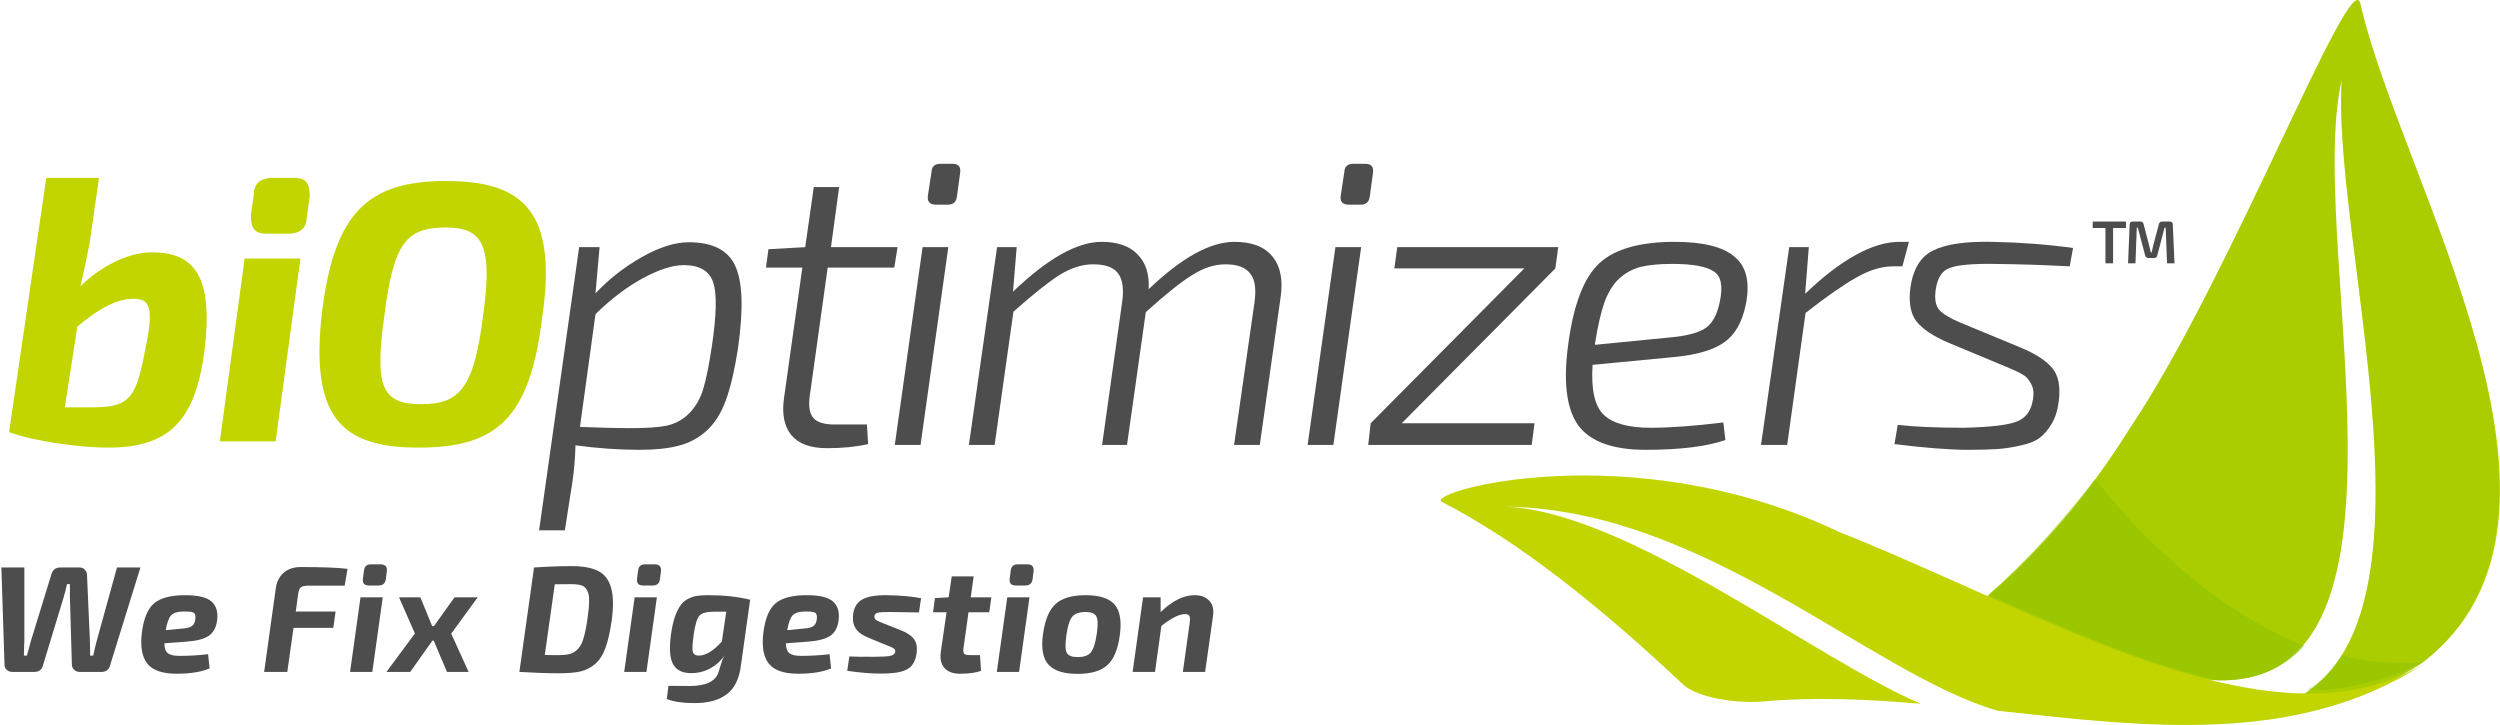 <svg width="1652" height="479" viewBox="0 0 1652 479" fill="none" xmlns="http://www.w3.org/2000/svg">
<g id="bioptimizers-logo-new">
<g id="Group">
<g id="Group_2">
<path id="Vector" d="M1559.68 2.234C1553.54 -23.819 1473.66 184.609 1407.62 282.693C1367.68 347.061 1316.99 396.103 1269.37 426.754C1286.27 445.145 1306.24 457.405 1327.74 469.666C1424.51 480.394 1519.75 491.122 1601.15 437.482C1725.57 342.463 1585.79 118.709 1559.68 2.234ZM1547.39 52.809C1539.71 175.414 1644.16 486.524 1458.3 471.198C1298.56 455.873 1249.41 399.168 1435.26 445.145C1621.12 491.122 1521.28 164.686 1547.39 52.809Z" fill="#C2D500"/>
<path id="Vector_2" opacity="0.35" d="M1559.69 2.234C1553.54 -23.819 1473.67 184.609 1407.62 282.693C1369.22 345.528 1320.07 394.57 1272.45 425.221C1289.35 440.547 1306.24 455.873 1323.14 469.666C1419.91 480.394 1518.21 492.654 1599.62 439.015C1725.58 342.463 1585.8 118.709 1559.69 2.234ZM1547.4 52.809C1539.72 175.414 1644.17 486.524 1458.31 471.198C1298.56 455.873 1249.41 399.168 1435.27 445.145C1621.13 491.122 1521.29 164.686 1547.4 52.809Z" fill="#80BC00"/>
<g id="Group_3">
<path id="Vector_3" opacity="0.35" d="M1465.99 449.742C1418.37 439.014 1366.15 416.025 1313.92 393.037C1338.5 371.581 1361.54 345.527 1384.58 316.409C1384.58 316.409 1441.41 394.569 1522.82 426.753C1510.54 440.546 1492.1 449.742 1465.99 449.742Z" fill="#80BC00"/>
<path id="Vector_4" opacity="0.35" d="M1547.4 432.885C1564.3 437.482 1582.73 439.015 1601.16 437.482C1598.09 439.015 1595.02 440.548 1591.95 442.08C1590.41 442.08 1588.88 443.613 1587.34 443.613C1585.8 445.145 1582.73 445.145 1581.2 446.678H1579.66C1565.84 451.276 1552.01 454.341 1536.65 455.873C1535.11 455.873 1535.11 455.873 1533.58 455.873C1532.04 455.873 1530.51 455.873 1527.43 455.873C1525.9 455.873 1524.36 455.873 1524.36 455.873C1533.58 451.276 1541.26 442.08 1547.4 432.885Z" fill="#80BC00"/>
</g>
<path id="Vector_5" d="M1320.07 469.667C1235.59 445.146 1126.53 336.334 994.43 334.802C1075.84 337.867 1200.26 435.951 1269.38 465.07C1234.05 462.004 1198.72 460.472 1164.93 463.537C1144.96 465.07 1121.92 460.472 1112.7 452.809C1057.41 400.702 1003.65 357.79 952.957 331.737C939.133 325.606 1077.38 285.76 1215.62 351.66C1350.79 405.3 1501.32 498.786 1601.16 439.016C1518.21 492.656 1418.37 480.395 1320.07 469.667Z" fill="#C2D500"/>
</g>
<path id="Vector_6" d="M145.274 291.686L161.659 170.816H198.526L182.141 291.686H145.274ZM194.43 117.551C202.622 117.551 204.67 121.649 204.67 129.843L202.622 144.184C202.622 150.33 198.526 154.427 190.333 154.427H175.996C167.804 154.427 165.756 150.33 165.756 142.135L167.804 127.794C167.804 121.649 171.9 117.551 180.093 117.551H194.43ZM358.281 209.74C350.089 277.345 327.559 295.783 276.355 295.783C225.152 295.783 204.67 275.297 212.863 205.643C221.056 140.086 243.585 119.6 294.789 119.6C345.993 119.6 368.522 140.086 358.281 209.74ZM253.826 209.74C247.681 254.81 251.778 267.102 278.404 267.102C305.03 267.102 313.222 254.81 319.367 207.691C325.511 162.621 319.367 150.33 294.789 150.33C268.163 150.33 259.97 160.573 253.826 209.74ZM59.252 160.573C57.204 170.816 55.156 181.059 53.107 189.254C65.396 176.962 83.83 166.719 100.215 166.719C128.889 166.719 141.178 183.108 135.033 232.275C128.889 279.394 110.456 295.783 71.541 295.783C53.107 295.783 22.385 291.686 6 285.54L30.578 117.551H65.396L59.252 160.573ZM42.867 269.151C51.059 269.151 59.252 269.151 61.3 269.151C85.878 269.151 89.974 263.005 96.118 230.227C102.263 201.546 98.167 197.448 87.926 197.448C77.685 197.448 65.396 203.594 51.059 215.886L42.867 269.151Z" fill="#C2D500"/>
<g id="ptimizers">
<path d="M396.2 163.32L393.5 193.83C402.5 184.29 412.76 176.28 424.28 169.8C435.8 163.32 446.06 160.08 455.06 160.08C470.9 160.08 481.16 165.3 485.84 175.74C490.7 186 491.33 204 487.73 229.74C485.57 243.96 482.87 255.57 479.63 264.57C476.39 273.39 471.98 280.23 466.4 285.09C461 289.77 454.97 292.92 448.31 294.54C441.65 296.34 433.01 297.24 422.39 297.24C409.07 297.24 395.03 296.25 380.27 294.27C380.09 302.73 379.37 311.1 378.11 319.38L373.25 350.43H356.24L382.7 163.32H396.2ZM393.5 207.6L383.24 282.12C397.46 282.66 408.62 282.93 416.72 282.93C426.98 282.93 434.9 282.39 440.48 281.31C446.24 280.05 451.19 277.35 455.33 273.21C459.65 268.89 462.8 263.4 464.78 256.74C466.76 250.08 468.65 240.63 470.45 228.39C473.51 207.87 473.78 193.92 471.26 186.54C468.74 178.98 462.26 175.2 451.82 175.2C444.44 175.2 435.44 178.08 424.82 183.84C414.2 189.6 403.76 197.52 393.5 207.6Z" fill="#4D4D4D"/>
<path d="M546.938 176.82L535.058 261.87C534.158 268.53 534.968 273.3 537.488 276.18C540.008 279.06 544.598 280.5 551.258 280.5H572.858L573.668 293.46C565.748 295.26 556.658 296.16 546.398 296.16C535.598 296.16 527.768 293.28 522.908 287.52C518.228 281.76 516.608 273.66 518.048 263.22L530.198 176.82H506.168L507.788 164.67L532.088 163.32L537.758 123.63H554.498L549.098 163.32H593.108L590.948 176.82H546.938Z" fill="#4D4D4D"/>
<path d="M621.522 108.24H629.352C633.312 108.24 635.022 110.22 634.482 114.18L632.322 130.11C631.782 133.53 629.802 135.24 626.382 135.24H618.552C614.412 135.24 612.612 133.26 613.152 129.3L615.582 113.37C615.762 109.95 617.742 108.24 621.522 108.24ZM608.292 294H591.282L609.642 163.32H626.652L608.292 294Z" fill="#4D4D4D"/>
<path d="M671.83 163.32L669.4 192.75C692.26 170.79 711.79 159.81 727.99 159.81C738.61 159.81 746.53 162.6 751.75 168.18C757.15 173.58 759.58 181.23 759.04 191.13C780.82 170.25 799.72 159.81 815.74 159.81C827.26 159.81 835.63 163.05 840.85 169.53C846.07 175.83 847.87 184.74 846.25 196.26L832.48 294H815.47L828.97 199.77C830.23 190.77 829.24 184.38 826 180.6C822.94 176.64 817.54 174.66 809.8 174.66C802.6 174.66 795.31 177 787.93 181.68C780.55 186.18 770.29 194.37 757.15 206.25L744.73 294H728.26L741.49 199.77C742.75 190.95 741.85 184.56 738.79 180.6C735.91 176.64 730.42 174.66 722.32 174.66C715.12 174.66 707.74 177 700.18 181.68C692.8 186.36 682.63 194.46 669.67 205.98L657.25 294H640.24L658.87 163.32H671.83Z" fill="#4D4D4D"/>
<path d="M894.316 108.24H902.146C906.107 108.24 907.816 110.22 907.276 114.18L905.117 130.11C904.577 133.53 902.596 135.24 899.177 135.24H891.346C887.206 135.24 885.406 133.26 885.946 129.3L888.377 113.37C888.557 109.95 890.536 108.24 894.316 108.24ZM881.086 294H864.077L882.437 163.32H899.446L881.086 294Z" fill="#4D4D4D"/>
<path d="M1027.79 177.36L926.265 279.69H1014.02L1012.13 294H904.125L905.745 279.69L1007.27 177.36H921.405L923.295 163.32H1029.68L1027.79 177.36Z" fill="#4D4D4D"/>
<path d="M1138.79 279.15L1140.14 290.76C1127.72 295.08 1110.17 297.24 1087.49 297.24C1065.53 297.24 1050.59 291.75 1042.67 280.77C1034.93 269.61 1032.86 251.43 1036.46 226.23C1040.06 200.31 1046.99 182.76 1057.25 173.58C1067.51 164.4 1083.98 159.81 1106.66 159.81C1125.56 159.81 1138.79 163.14 1146.35 169.8C1154.09 176.28 1156.52 186.72 1153.64 201.12C1151.3 212.82 1146.53 221.19 1139.33 226.23C1132.31 231.27 1121.24 234.51 1106.12 235.95L1052.39 241.08C1051.31 257.28 1053.74 268.26 1059.68 274.02C1065.62 279.78 1075.97 282.66 1090.73 282.66C1103.69 282.66 1119.71 281.49 1138.79 279.15ZM1054.01 227.85L1106.12 222.72C1116.02 221.64 1123.13 219.57 1127.45 216.51C1131.77 213.27 1134.74 207.69 1136.36 199.77C1138.7 189.15 1137.35 182.31 1132.31 179.25C1127.27 176.01 1118.27 174.39 1105.31 174.39C1096.67 174.39 1089.74 175.02 1084.52 176.28C1079.3 177.54 1074.53 180.06 1070.21 183.84C1066.07 187.62 1062.74 192.93 1060.22 199.77C1057.88 206.43 1055.81 215.43 1054.01 226.77V227.85Z" fill="#4D4D4D"/>
<path d="M1261.42 159.81L1257.1 176.01H1250.89C1243.33 176.01 1235.32 178.44 1226.86 183.3C1218.4 187.98 1207.15 195.81 1193.11 206.79L1180.96 294H1163.68L1182.31 163.32H1195.27L1192.84 194.1C1216.78 171.24 1237.57 159.81 1255.21 159.81H1261.42Z" fill="#4D4D4D"/>
<path d="M1325.84 242.43L1286.96 226.23C1277.42 222.09 1270.58 217.5 1266.44 212.46C1262.48 207.24 1261.13 199.77 1262.39 190.05C1264.19 177.63 1269.23 169.44 1277.51 165.48C1285.79 161.34 1298.75 159.45 1316.39 159.81C1335.11 160.17 1352.93 161.52 1369.85 163.86L1367.69 176.01C1351.31 175.11 1334.39 174.57 1316.93 174.39C1302.89 174.21 1293.35 175.11 1288.31 177.09C1283.27 178.89 1280.21 183.66 1279.13 191.4C1278.23 197.52 1279.04 202.02 1281.56 204.9C1284.08 207.6 1288.76 210.39 1295.6 213.27L1334.75 229.47C1345.19 233.79 1352.39 238.47 1356.35 243.51C1360.31 248.37 1361.66 255.66 1360.4 265.38C1359.68 271.14 1358.15 276 1355.81 279.96C1353.47 283.92 1350.77 287.07 1347.71 289.41C1344.83 291.57 1340.78 293.19 1335.56 294.27C1330.34 295.53 1325.21 296.34 1320.17 296.7C1315.13 297.06 1308.65 297.24 1300.73 297.24C1288.31 297.24 1272.02 295.98 1251.86 293.46L1254.02 280.77C1265.18 282.03 1279.67 282.66 1297.49 282.66C1314.77 282.3 1326.47 280.95 1332.59 278.61C1338.71 276.27 1342.31 271.32 1343.39 263.76C1344.11 259.62 1343.66 256.2 1342.04 253.5C1340.6 250.62 1338.8 248.64 1336.64 247.56C1334.66 246.3 1331.06 244.59 1325.84 242.43Z" fill="#4D4D4D"/>
</g>
<g id="TM">
<path d="M1404.84 150.68H1396.32V174H1391.28V150.68H1382.84V146.4H1404.84V150.68Z" fill="#4D4D4D"/>
<path d="M1428.67 146.4H1433.83C1435.09 146.4 1435.74 147.053 1435.79 148.36L1436.91 174H1431.99L1431.07 150.44H1430.31L1425.55 168.8C1425.26 169.92 1424.57 170.48 1423.47 170.48H1419.63C1418.51 170.48 1417.81 169.92 1417.51 168.8L1412.67 150.44H1411.99L1411.11 174H1406.23L1407.27 148.36C1407.33 147.053 1407.98 146.4 1409.23 146.4H1414.43C1415.53 146.4 1416.21 146.96 1416.47 148.08L1420.39 163.04C1420.45 163.227 1420.73 164.48 1421.23 166.8H1421.83C1422.13 165.253 1422.41 163.987 1422.67 163L1426.59 148.08C1426.89 146.96 1427.58 146.4 1428.67 146.4Z" fill="#4D4D4D"/>
</g>
<g id="We Fix Digestion">
<path d="M92.8 375L72.6 440.1C71.8 442.7 69.933 444 67 444H52.6C51.267 444 50.1 443.567 49.1 442.7C48.1 441.767 47.567 440.667 47.5 439.4L46.2 394.8V386H44.3C43.433 389.667 42.667 392.633 42 394.9L28.3 440C27.5 442.667 25.6 444 22.6 444H8.1C6.767 444 5.567 443.567 4.5 442.7C3.5 441.833 3 440.767 3 439.5L0.9 375H16.1V423.2C16.1 424.333 16.033 426.133 15.9 428.6C15.833 431 15.8 432.533 15.8 433.2H17.8C18.133 431.8 19.1 428.267 20.7 422.6L34 379.4C34.867 376.467 36.8 375 39.8 375H52.7C54.1 375 55.233 375.5 56.1 376.5C57.033 377.433 57.5 378.6 57.5 380L59.4 423.3C59.533 427.633 59.567 430.933 59.5 433.2H61.6C62.6 428.667 63.433 425.2 64.1 422.8L77.3 375H92.8Z" fill="#4D4D4D"/>
<path d="M137.512 432.3L138.512 441.7C132.979 444.033 125.746 445.2 116.812 445.2C107.412 445.2 100.946 443 97.412 438.6C93.879 434.2 92.646 427.433 93.712 418.3C94.912 408.7 97.646 402.133 101.912 398.6C106.179 395.067 112.979 393.3 122.312 393.3C130.979 393.3 136.846 394.733 139.912 397.6C143.046 400.467 144.212 404.7 143.412 410.3C142.746 414.967 140.846 418.3 137.712 420.3C134.579 422.3 129.746 423.533 123.212 424L108.612 425.1C108.679 428.367 109.479 430.567 111.012 431.7C112.612 432.833 115.112 433.4 118.512 433.4C124.979 433.4 131.312 433.033 137.512 432.3ZM109.512 416.4L121.012 415.3C123.679 415.1 125.612 414.567 126.812 413.7C128.079 412.833 128.846 411.233 129.112 408.9C129.312 406.7 128.879 405.333 127.812 404.8C126.812 404.267 124.646 404.033 121.312 404.1C117.446 404.1 114.712 404.933 113.112 406.6C111.579 408.2 110.379 411.467 109.512 416.4Z" fill="#4D4D4D"/>
<path d="M227.749 387H203.649C201.382 387 199.782 387.367 198.849 388.1C197.916 388.833 197.316 390.267 197.049 392.4L195.449 404.1H221.749L220.249 414.9H193.949L189.849 444H174.549L182.249 388.7C182.916 384.233 184.682 380.8 187.549 378.4C190.416 375.933 194.149 374.7 198.749 374.7C212.949 374.7 223.249 375.1 229.649 375.9L227.749 387Z" fill="#4D4D4D"/>
<path d="M245.227 372.9H251.427C254.561 372.9 255.961 374.433 255.627 377.5L254.927 382.9C254.527 385.567 252.927 386.9 250.127 386.9H243.827C240.761 386.9 239.427 385.367 239.827 382.3L240.527 377C240.794 374.267 242.361 372.9 245.227 372.9ZM246.027 444H231.327L238.227 394.7H252.927L246.027 444Z" fill="#4D4D4D"/>
<path d="M298.166 418.7L309.666 444H295.366L286.566 423.3H285.766L271.066 444H255.366L274.166 418.6L263.666 394.7H277.766L285.566 413.7H286.766L300.366 394.7H315.666L298.166 418.7Z" fill="#4D4D4D"/>
<path d="M343.198 444L352.898 375C361.565 374.4 369.798 374.1 377.598 374.1C385.198 374.1 391.098 375.167 395.298 377.3C399.498 379.433 402.332 383.133 403.798 388.4C405.332 393.667 405.465 400.9 404.198 410.1C403.132 417.567 401.765 423.567 400.098 428.1C398.498 432.633 396.232 436.167 393.298 438.7C390.432 441.167 387.198 442.833 383.598 443.7C379.998 444.5 375.232 444.9 369.298 444.9C361.765 444.9 353.065 444.6 343.198 444ZM366.598 386.1L359.998 432.8C361.132 432.8 362.732 432.833 364.798 432.9C366.865 432.9 368.298 432.9 369.098 432.9C372.298 432.9 374.832 432.633 376.698 432.1C378.632 431.5 380.398 430.367 381.998 428.7C383.598 426.967 384.832 424.533 385.698 421.4C386.632 418.267 387.465 414.1 388.198 408.9C388.932 403.9 389.298 399.967 389.298 397.1C389.365 394.233 388.932 391.933 387.998 390.2C387.132 388.467 385.865 387.333 384.198 386.8C382.532 386.267 380.165 386 377.098 386L366.598 386.1Z" fill="#4D4D4D"/>
<path d="M426.372 372.9H432.572C435.705 372.9 437.105 374.433 436.772 377.5L436.072 382.9C435.672 385.567 434.072 386.9 431.272 386.9H424.972C421.905 386.9 420.572 385.367 420.972 382.3L421.672 377C421.938 374.267 423.505 372.9 426.372 372.9ZM427.172 444H412.472L419.372 394.7H434.072L427.172 444Z" fill="#4D4D4D"/>
<path d="M495.711 396.3L489.611 439.6C488.544 448.467 485.444 454.833 480.311 458.7C475.244 462.633 468.144 464.6 459.011 464.6C451.211 464.6 445.078 463.7 440.611 461.9L441.711 453.2C443.978 453.267 448.678 453.3 455.811 453.3C466.478 453.3 472.811 450.267 474.811 444.2C475.078 443.467 475.411 442.333 475.811 440.8C476.278 439.2 476.744 437.767 477.211 436.5C477.678 435.167 478.277 433.967 479.011 432.9C476.544 436.5 473.411 439.367 469.611 441.5C465.878 443.633 461.711 444.733 457.111 444.8C451.111 444.933 446.978 442.933 444.711 438.8C442.511 434.667 442.111 427.867 443.511 418.4C444.177 413.867 445.078 410.033 446.211 406.9C447.411 403.767 448.677 401.333 450.011 399.6C451.344 397.8 453.044 396.433 455.111 395.5C457.178 394.5 459.144 393.9 461.011 393.7C462.878 393.433 465.244 393.3 468.111 393.3C478.378 393.3 487.578 394.3 495.711 396.3ZM479.911 404.2H471.911C467.044 404.2 463.811 405.067 462.211 406.8C460.678 408.467 459.444 412.4 458.511 418.6C457.578 424.867 457.344 428.9 457.811 430.7C458.344 432.5 459.811 433.333 462.211 433.2C466.678 433 471.611 429.9 477.011 423.9L479.911 404.2Z" fill="#4D4D4D"/>
<path d="M548.188 432.3L549.188 441.7C543.655 444.033 536.422 445.2 527.488 445.2C518.088 445.2 511.621 443 508.088 438.6C504.555 434.2 503.322 427.433 504.388 418.3C505.588 408.7 508.322 402.133 512.588 398.6C516.855 395.067 523.655 393.3 532.988 393.3C541.655 393.3 547.521 394.733 550.588 397.6C553.721 400.467 554.888 404.7 554.088 410.3C553.421 414.967 551.522 418.3 548.388 420.3C545.255 422.3 540.422 423.533 533.888 424L519.288 425.1C519.355 428.367 520.155 430.567 521.688 431.7C523.288 432.833 525.788 433.4 529.188 433.4C535.655 433.4 541.988 433.033 548.188 432.3ZM520.188 416.4L531.688 415.3C534.355 415.1 536.288 414.567 537.488 413.7C538.755 412.833 539.521 411.233 539.788 408.9C539.988 406.7 539.555 405.333 538.488 404.8C537.488 404.267 535.321 404.033 531.988 404.1C528.122 404.1 525.388 404.933 523.788 406.6C522.255 408.2 521.055 411.467 520.188 416.4Z" fill="#4D4D4D"/>
<path d="M585.745 426.3L573.845 421.4C569.845 419.8 567.045 417.767 565.445 415.3C563.845 412.833 563.279 409.733 563.745 406C564.279 401.467 566.245 398.2 569.645 396.2C573.112 394.2 578.512 393.233 585.845 393.3C594.912 393.433 602.512 394.1 608.645 395.3L607.245 404.7C594.445 404.5 587.945 404.4 587.745 404.4C583.879 404.4 581.312 404.567 580.045 404.9C578.779 405.167 578.045 405.867 577.845 407C577.712 408.133 578.012 409 578.745 409.6C579.545 410.133 581.045 410.833 583.245 411.7L595.345 416.5C599.412 418.1 602.279 420.033 603.945 422.3C605.612 424.567 606.212 427.6 605.745 431.4C605.345 434.333 604.545 436.733 603.345 438.6C602.212 440.467 600.545 441.867 598.345 442.8C596.145 443.733 593.779 444.333 591.245 444.6C588.712 444.933 585.479 445.1 581.545 445.1C575.545 445.1 568.312 444.5 559.845 443.3L561.245 433.8C563.645 433.933 568.879 434 576.945 434C582.679 434 586.479 433.8 588.345 433.4C590.212 433 591.279 432.133 591.545 430.8C591.679 429.8 591.412 429.067 590.745 428.6C590.145 428.133 588.912 427.533 587.045 426.8C586.512 426.6 586.078 426.433 585.745 426.3Z" fill="#4D4D4D"/>
<path d="M639.987 404.6L636.687 428.2C636.42 430.067 636.553 431.333 637.087 432C637.687 432.6 638.987 432.9 640.987 432.9H647.587L648.287 443.3C644.753 444.567 640.153 445.2 634.487 445.2C629.82 445.2 626.353 443.933 624.087 441.4C621.82 438.8 621.02 435.233 621.687 430.7L625.487 404.6H616.587L617.787 395.2L626.887 394.7L628.887 380.9H643.387L641.487 394.7H655.087L653.687 404.6H639.987Z" fill="#4D4D4D"/>
<path d="M672.602 372.9H678.802C681.936 372.9 683.336 374.433 683.002 377.5L682.302 382.9C681.902 385.567 680.302 386.9 677.502 386.9H671.202C668.136 386.9 666.802 385.367 667.202 382.3L667.902 377C668.169 374.267 669.736 372.9 672.602 372.9ZM673.402 444H658.702L665.602 394.7H680.302L673.402 444Z" fill="#4D4D4D"/>
<path d="M717.441 393.3C726.575 393.3 732.941 395.367 736.541 399.5C740.141 403.633 741.275 410.467 739.941 420C738.675 429.267 735.908 435.8 731.641 439.6C727.441 443.4 720.875 445.3 711.941 445.3C702.875 445.3 696.475 443.233 692.741 439.1C689.075 434.967 687.908 428.2 689.241 418.8C690.575 409.467 693.341 402.9 697.541 399.1C701.741 395.233 708.375 393.3 717.441 393.3ZM717.341 404.4C713.275 404.4 710.341 405.433 708.541 407.5C706.808 409.567 705.508 413.733 704.641 420C703.841 425.733 703.941 429.533 704.941 431.4C705.941 433.267 708.375 434.2 712.241 434.2C716.241 434.2 719.108 433.167 720.841 431.1C722.575 428.967 723.875 424.867 724.741 418.8C725.608 413.067 725.508 409.233 724.441 407.3C723.441 405.367 721.075 404.4 717.341 404.4Z" fill="#4D4D4D"/>
<path d="M766.935 394.7V404.5C774.602 397.033 782.102 393.3 789.435 393.3C793.635 393.3 796.868 394.533 799.135 397C801.402 399.4 802.202 402.833 801.535 407.3L796.335 444H781.635L786.135 411.7C786.468 409.367 786.402 407.8 785.935 407C785.468 406.133 784.435 405.733 782.835 405.8C779.102 405.867 773.968 408.467 767.435 413.6L763.235 444H748.435L755.335 394.7H766.935Z" fill="#4D4D4D"/>
</g>
</g>
</g>
</svg>
